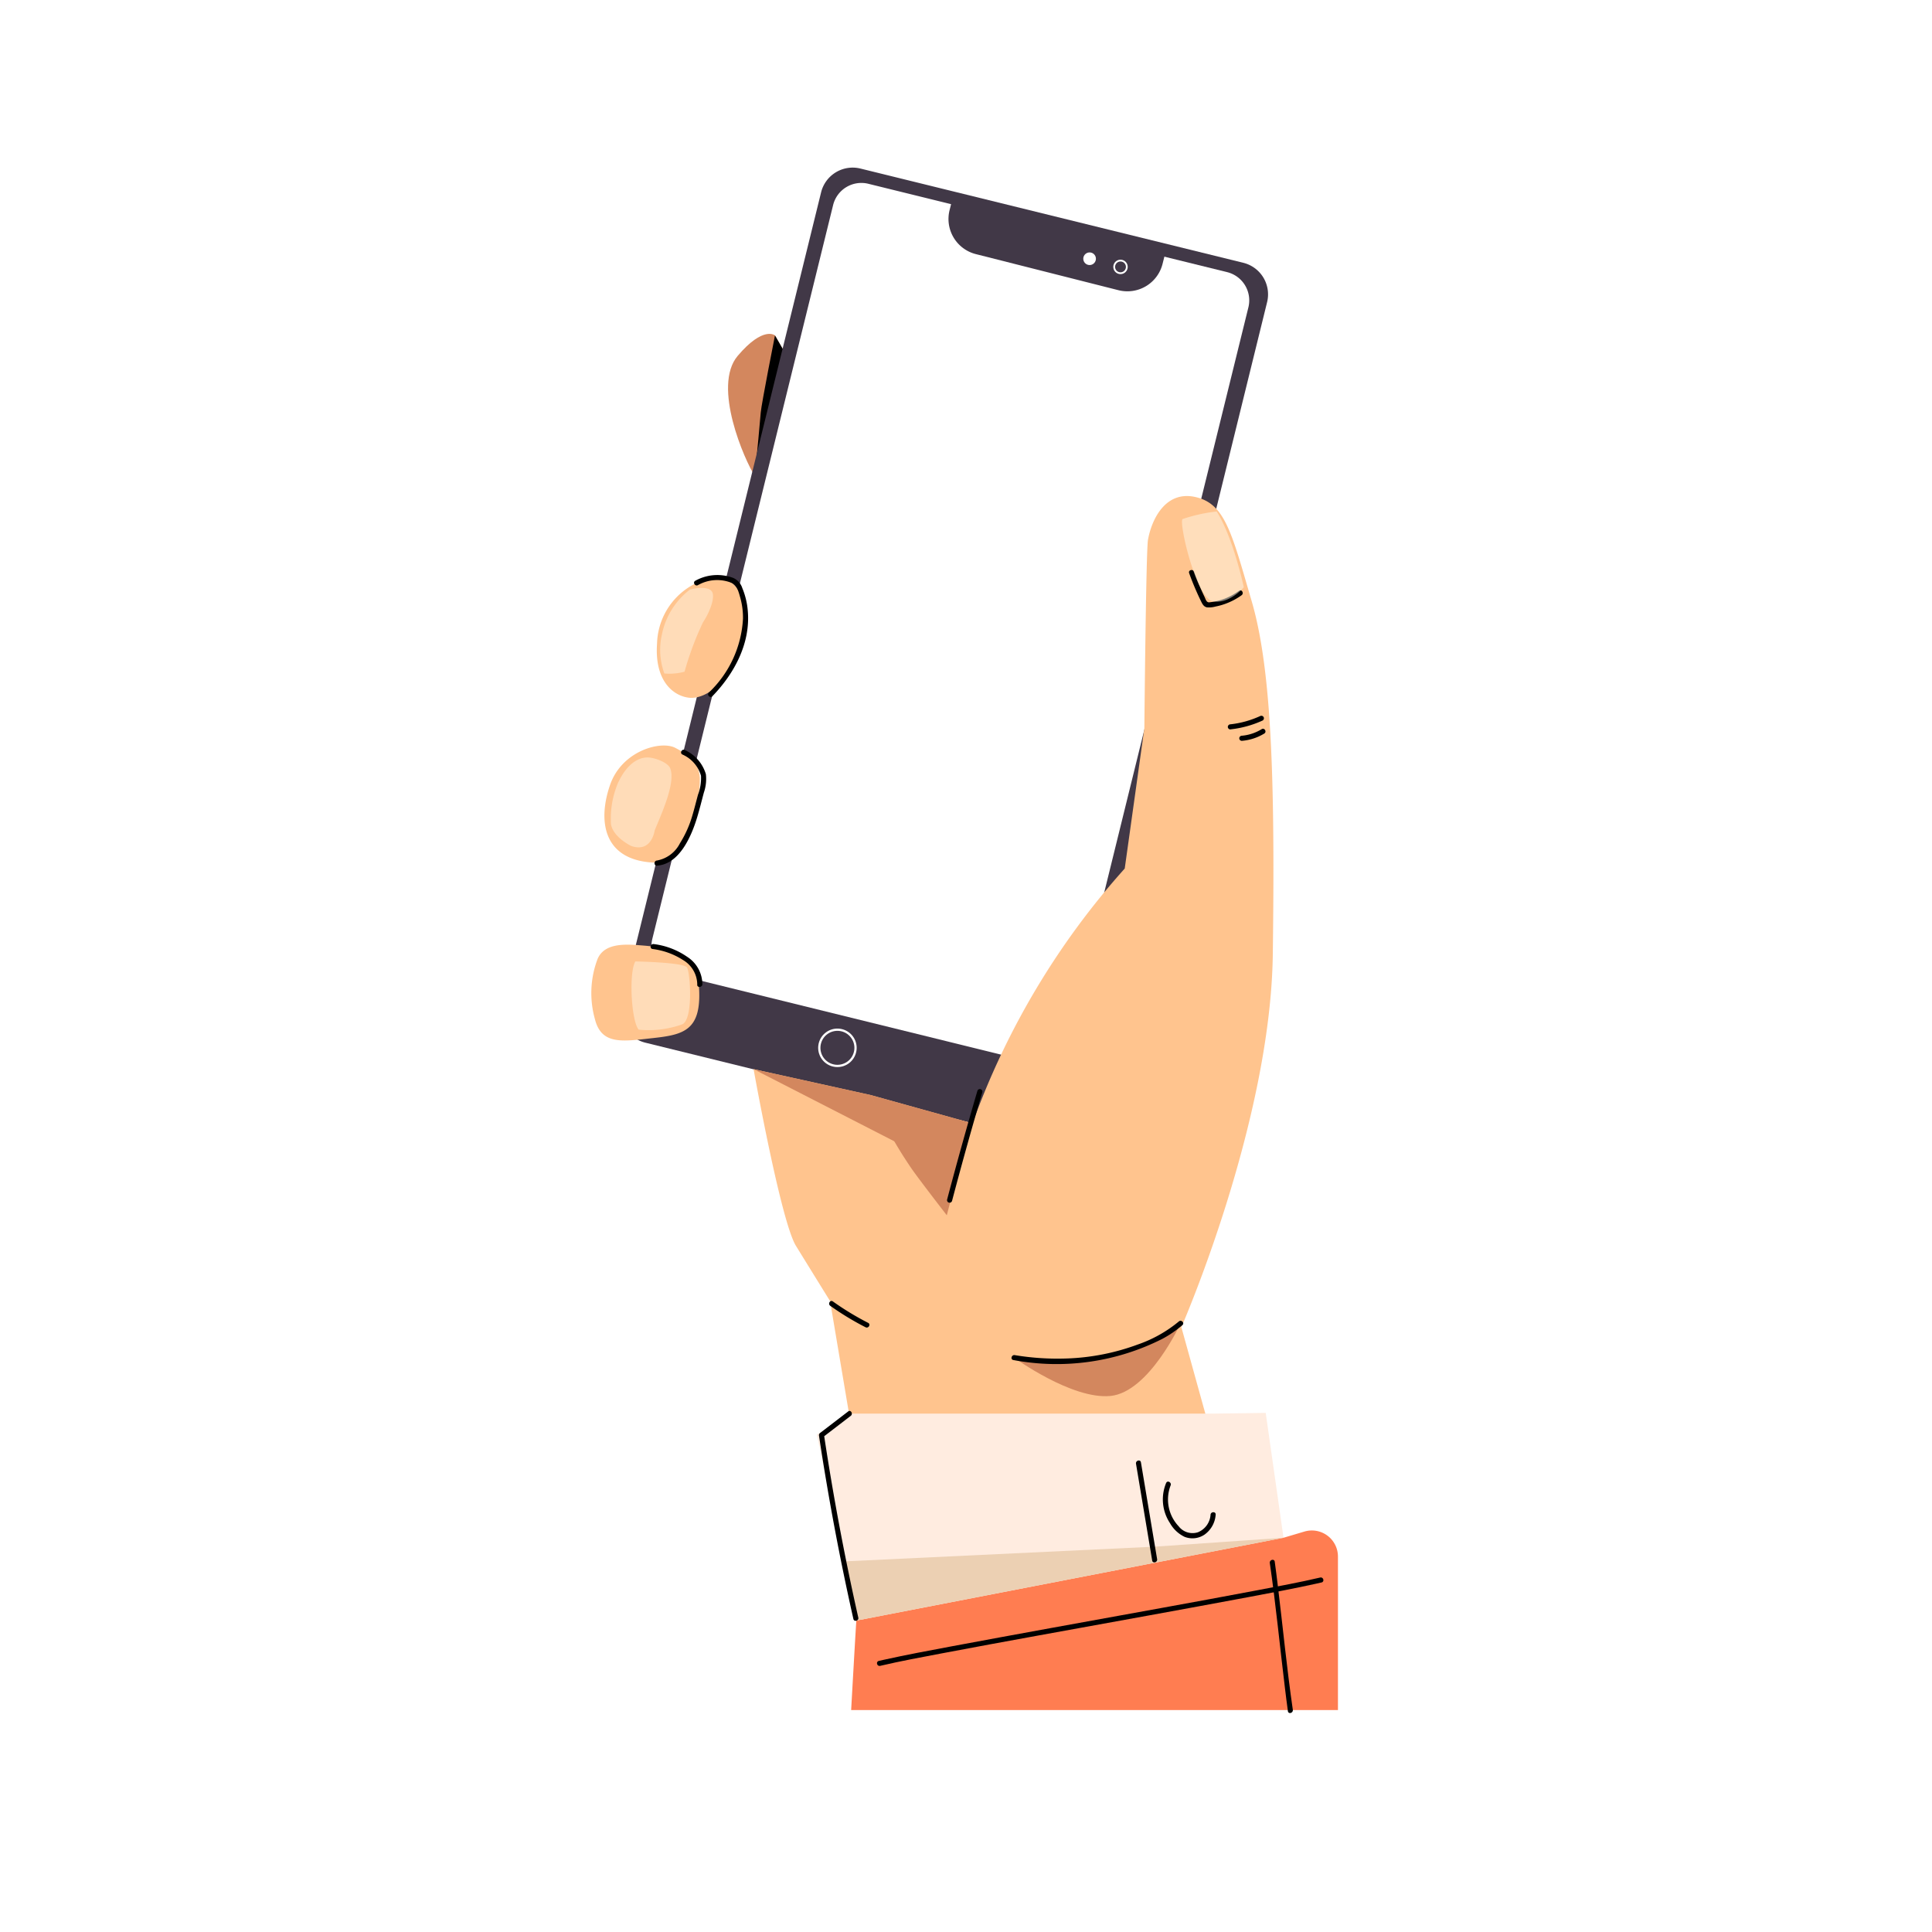 <svg xmlns="http://www.w3.org/2000/svg" xmlns:xlink="http://www.w3.org/1999/xlink" width="196" height="196" viewBox="0 0 196 196">
  <defs>
    <filter id="Ellipse_17" x="0" y="0" width="196" height="196" filterUnits="userSpaceOnUse">
      <feOffset dy="3" input="SourceAlpha"/>
      <feGaussianBlur stdDeviation="3" result="blur"/>
      <feFlood flood-opacity="0.161"/>
      <feComposite operator="in" in2="blur"/>
      <feComposite in="SourceGraphic"/>
    </filter>
    <clipPath id="clip-path">
      <rect id="Rectangle_195" data-name="Rectangle 195" width="75.735" height="156.788" fill="none"/>
    </clipPath>
    <clipPath id="clip-path-3">
      <rect id="Rectangle_190" data-name="Rectangle 190" width="5.355" height="8.699" fill="none"/>
    </clipPath>
    <clipPath id="clip-path-4">
      <rect id="Rectangle_191" data-name="Rectangle 191" width="5.943" height="6.963" fill="none"/>
    </clipPath>
    <clipPath id="clip-path-5">
      <rect id="Rectangle_192" data-name="Rectangle 192" width="6.159" height="9.122" fill="none"/>
    </clipPath>
    <clipPath id="clip-path-6">
      <rect id="Rectangle_193" data-name="Rectangle 193" width="6.271" height="9.152" fill="none"/>
    </clipPath>
  </defs>
  <g id="Group_215" data-name="Group 215" transform="translate(-503 -2955)">
    <g transform="matrix(1, 0, 0, 1, 503, 2955)" filter="url(#Ellipse_17)">
      <circle id="Ellipse_17-2" data-name="Ellipse 17" cx="89" cy="89" r="89" transform="translate(9 6)" fill="#fff"/>
    </g>
    <g id="Group_84" data-name="Group 84" transform="translate(563 2972)">
      <g id="Group_83" data-name="Group 83" clip-path="url(#clip-path)">
        <g id="Group_82" data-name="Group 82">
          <g id="Group_81" data-name="Group 81" clip-path="url(#clip-path)">
            <path id="Path_49" data-name="Path 49" d="M39.387,59.058c-1-1.539-4.332-9.079-1.723-12.158s3.783-2.076,3.783-2.076l1.48,2.571Z" transform="translate(-22.828 -27.795)" fill="#d3875e"/>
            <path id="Path_50" data-name="Path 50" d="M44.451,52.917c.08-.94,1.446-7.836,1.446-7.836l1.48,2.571-3.54,11.663s.264-2.3.615-6.4" transform="translate(-27.277 -28.052)"/>
            <path id="Path_51" data-name="Path 51" d="M49.153,98.34,10.31,88.776A3.3,3.3,0,0,1,7.9,84.785L28.153,2.511A3.3,3.3,0,0,1,32.145.1L70.988,9.661A3.3,3.3,0,0,1,73.4,13.653L53.145,95.926a3.3,3.3,0,0,1-3.992,2.414" transform="translate(-4.853 0)" fill="#413847"/>
            <path id="Path_52" data-name="Path 52" d="M54.772,93.342l-36.4-8.963a2.95,2.95,0,0,1-2.16-3.57L34.552,6.371a2.951,2.951,0,0,1,3.57-2.16l36.4,8.963a2.951,2.951,0,0,1,2.16,3.571L58.342,91.182a2.951,2.951,0,0,1-3.571,2.16" transform="translate(-10.033 -2.567)" fill="#fff"/>
            <path id="Path_53" data-name="Path 53" d="M43.547,146.352s2.759,15.426,4.3,17.929,3.461,5.6,3.461,5.6L54.257,187.4H91.069l-4.123-14.872S96,151.839,96.222,134.685s-.074-28.713-2.135-35.781-2.724-9.939-5.742-10.6-4.418,2.282-4.786,4.344c-.2,1.106-.368,19.125-.368,19.125L81.2,126a78.752,78.752,0,0,0-15.445,25.854l-10.314-2.87Z" transform="translate(-27.097 -54.887)" fill="#ffc48e"/>
            <path id="Path_54" data-name="Path 54" d="M130.4,310.386c-2.125,1.907-8.411,4.893-16.9,3.479,0,0,5.867,4.283,9.785,3.892s7.113-7.371,7.113-7.371" transform="translate(-70.625 -193.139)" fill="#d3875e"/>
            <path id="Path_55" data-name="Path 55" d="M113.008,313.7a23.752,23.752,0,0,0,15.109-2.146,11.015,11.015,0,0,0,2.042-1.4c.25-.222-.118-.587-.366-.366a13.318,13.318,0,0,1-4.179,2.342,22.926,22.926,0,0,1-7.192,1.412,26.508,26.508,0,0,1-5.276-.341c-.326-.053-.466.446-.137.5" transform="translate(-70.203 -192.725)"/>
            <path id="Path_56" data-name="Path 56" d="M63.955,304.877a28.41,28.41,0,0,0,3.58,2.175c.3.151.559-.3.261-.447a28.411,28.411,0,0,1-3.58-2.175c-.272-.194-.531.255-.261.447" transform="translate(-39.725 -189.403)"/>
            <path id="Path_57" data-name="Path 57" d="M82.747,261.291s1.115-4.393,2.609-9.328l-10.314-2.87a45.2,45.2,0,0,0,4.1,7.418c.7,1.03,3.608,4.78,3.608,4.78" transform="translate(-46.695 -154.999)" fill="#d3875e"/>
            <path id="Path_58" data-name="Path 58" d="M96.015,258.834q1.458-5.525,3.069-11.009a.259.259,0,0,0-.5-.138q-1.61,5.483-3.069,11.009a.259.259,0,0,0,.5.138" transform="translate(-59.429 -154.011)"/>
            <path id="Path_59" data-name="Path 59" d="M21.594,110.9a7.011,7.011,0,0,0-4.015,6.156c-.268,3.747,1.606,5.286,3.212,5.487s3.479-1.405,3.948-2.677,2.208-2.877,1.807-5.688-1.2-4.483-4.952-3.278" transform="translate(-10.922 -68.763)" fill="#ffc48e"/>
            <path id="Path_60" data-name="Path 60" d="M29.425,121.71c2.229-2.306,3.877-5.371,3.586-8.665a7.591,7.591,0,0,0-.556-2.3,1.68,1.68,0,0,0-.922-1.032A4.594,4.594,0,0,0,27.69,110c-.3.154-.034.6.261.447a3.944,3.944,0,0,1,3.493-.2c.5.278.652.937.8,1.454a7.553,7.553,0,0,1,.28,2.146,11.156,11.156,0,0,1-3.465,7.5c-.232.24.134.606.366.366" transform="translate(-17.149 -68.084)"/>
            <g id="Group_71" data-name="Group 71" transform="translate(6.982 42.648)" opacity="0.47">
              <g id="Group_70" data-name="Group 70">
                <g id="Group_69" data-name="Group 69" clip-path="url(#clip-path-3)">
                  <path id="Path_61" data-name="Path 61" d="M18.657,117.594a6.991,6.991,0,0,0,.241,3.982,5.717,5.717,0,0,0,2.051-.181,30.974,30.974,0,0,1,1.871-5.007c.724-1.086,1.327-2.715.845-3.2s-1.75-.241-2.172-.121a7.615,7.615,0,0,0-2.836,4.525" transform="translate(-18.483 -112.901)" fill="#fff7e7"/>
                </g>
              </g>
            </g>
            <path id="Path_62" data-name="Path 62" d="M10.687,155.458c-1.458-.778-5.423.275-6.628,3.755s-.766,7.3,3.814,7.83c2.241.258,3.366-.321,4.635-4.566a11.582,11.582,0,0,0,.657-3.991c-.128-1.683-1.112-2.3-2.478-3.028" transform="translate(-2.169 -96.583)" fill="#ffc48e"/>
            <path id="Path_63" data-name="Path 63" d="M19.749,156.824a3.368,3.368,0,0,1,1.9,2.164,4.779,4.779,0,0,1-.308,1.928c-.19.706-.364,1.417-.574,2.117a11.016,11.016,0,0,1-1.254,2.8,3.273,3.273,0,0,1-2.331,1.751c-.331.02-.334.538,0,.518,2.305-.137,3.519-3.048,4.085-4.928.246-.818.451-1.65.67-2.476a4.221,4.221,0,0,0,.206-1.875,3.905,3.905,0,0,0-2.128-2.444c-.291-.163-.553.284-.261.447" transform="translate(-10.533 -97.285)"/>
            <path id="Path_64" data-name="Path 64" d="M.619,210.161c.651-1.545,2.543-1.539,4.216-1.405s5.889.335,6.09,4.483-1.575,4.6-4.653,4.936-5.251.752-5.92-1.925a9.772,9.772,0,0,1,.268-6.09" transform="translate(0 -129.865)" fill="#ffc48e"/>
            <path id="Path_65" data-name="Path 65" d="M16.083,209.034a7.4,7.4,0,0,1,3.089,1.111,2.918,2.918,0,0,1,1.455,2.491c-.043.329.475.326.518,0a3.318,3.318,0,0,0-1.539-2.808,7.576,7.576,0,0,0-3.385-1.293c-.326-.06-.465.439-.137.5" transform="translate(-9.891 -129.759)"/>
            <g id="Group_74" data-name="Group 74" transform="translate(4.065 80.538)" opacity="0.47">
              <g id="Group_73" data-name="Group 73">
                <g id="Group_72" data-name="Group 72" clip-path="url(#clip-path-4)">
                  <path id="Path_66" data-name="Path 66" d="M11.482,220.127c-.774-1-.987-5.85-.328-6.918,0,0,4.912.082,5.24.614s.652,5.2-.464,5.758a10.08,10.08,0,0,1-4.448.545" transform="translate(-10.761 -213.209)" fill="#fff7e7"/>
                </g>
              </g>
            </g>
            <path id="Path_67" data-name="Path 67" d="M113.132,17.24,98.658,13.577A3.677,3.677,0,0,1,96,9.111l.234-.925a.626.626,0,0,1,.761-.454l20.387,5.16a.627.627,0,0,1,.454.761l-.234.925a3.677,3.677,0,0,1-4.466,2.662" transform="translate(-59.664 -4.799)" fill="#413847"/>
            <path id="Path_68" data-name="Path 68" d="M141.675,25.678a.639.639,0,1,1-.58-.693A.639.639,0,0,1,141.675,25.678Z" transform="translate(-87.364 -15.545)" fill="none" stroke="#fff" stroke-width="0.183"/>
            <path id="Path_69" data-name="Path 69" d="M61.209,233.218a1.837,1.837,0,1,1,1.667,1.992A1.837,1.837,0,0,1,61.209,233.218Z" transform="translate(-38.083 -144.079)" fill="none" stroke="#fff" stroke-width="0.229"/>
            <path id="Path_70" data-name="Path 70" d="M133.375,23.486a.639.639,0,1,1-.58-.693.639.639,0,0,1,.58.693" transform="translate(-82.199 -14.181)" fill="#fff"/>
            <g id="Group_77" data-name="Group 77" transform="translate(1.965 59.842)" opacity="0.47">
              <g id="Group_76" data-name="Group 76">
                <g id="Group_75" data-name="Group 75" clip-path="url(#clip-path-5)">
                  <path id="Path_71" data-name="Path 71" d="M5.219,165.206a9.377,9.377,0,0,1,.711-4.2c.9-1.939,2.064-2.6,3.024-2.586.715.014,2.046.511,2.276,1.1.571,1.468-.867,4.563-1.578,6.308,0,0-.3,2.288-2.364,1.577,0,0-1.81-.84-2.068-2.2" transform="translate(-5.202 -158.419)" fill="#fff7e7"/>
                </g>
              </g>
            </g>
            <path id="Path_72" data-name="Path 72" d="M165.555,110.194a6.053,6.053,0,0,1-3.02,1.169c-.287.02-.369-.335-.474-.555q-.194-.4-.374-.813c-.25-.569-.478-1.147-.688-1.732-.112-.311-.613-.177-.5.138q.362,1.007.8,1.985.211.473.44.938c.125.253.268.491.567.548a2.468,2.468,0,0,0,.881-.085,6.448,6.448,0,0,0,.934-.256,6.808,6.808,0,0,0,1.7-.889c.268-.193.01-.643-.261-.447" transform="translate(-99.861 -67.257)"/>
            <g id="Group_80" data-name="Group 80" transform="translate(59.912 34.886)" opacity="0.5">
              <g id="Group_79" data-name="Group 79">
                <g id="Group_78" data-name="Group 78" clip-path="url(#clip-path-6)">
                  <path id="Path_73" data-name="Path 73" d="M162.123,92.354a16.735,16.735,0,0,0-3.462.772c-.4.345,1.358,7.962,3.035,8.33s3.177-1.412,3.177-1.412-1.058-5.012-2.75-7.691" transform="translate(-158.603 -92.354)" fill="#fff7e7"/>
                </g>
              </g>
            </g>
            <path id="Path_74" data-name="Path 74" d="M171.171,148.6a10.527,10.527,0,0,0,3.275-.9.261.261,0,0,0,.093-.354.265.265,0,0,0-.354-.093,9.756,9.756,0,0,1-3.014.834.267.267,0,0,0-.259.259.261.261,0,0,0,.259.259" transform="translate(-106.351 -91.606)"/>
            <path id="Path_75" data-name="Path 75" d="M174.246,151.938a5.178,5.178,0,0,0,2.277-.739c.284-.174.024-.622-.261-.447a4.6,4.6,0,0,1-2.016.668.266.266,0,0,0-.259.259.261.261,0,0,0,.259.259" transform="translate(-108.264 -93.781)"/>
            <path id="Path_76" data-name="Path 76" d="M58.007,249.547l-14.46-7.413,11.9,2.629Z" transform="translate(-27.097 -150.669)" fill="#d3875e"/>
            <path id="Path_77" data-name="Path 77" d="M63.848,334.528l-3.312,2.134,4.012,18.858,43.333-8.4-1.806-12.665-5.417.073Z" transform="translate(-37.669 -208.117)" fill="#ffece0"/>
            <path id="Path_78" data-name="Path 78" d="M70.283,375.165l43.333-8.4,2.121-.629a2.648,2.648,0,0,1,3.4,2.538v15.572H69.751s.532-9.477.532-9.082" transform="translate(-43.403 -227.761)" fill="#ff7d51"/>
            <path id="Path_79" data-name="Path 79" d="M112.39,367.985l-43.333,8.4-1.276-6,31.607-1.5Z" transform="translate(-42.177 -228.98)" fill="#ecd0b3"/>
            <path id="Path_80" data-name="Path 80" d="M146.245,347.553q.822,4.915,1.644,9.83c.055.328.554.189.5-.137q-.822-4.915-1.644-9.831c-.055-.328-.554-.189-.5.138" transform="translate(-90.999 -216.065)"/>
            <path id="Path_81" data-name="Path 81" d="M153.788,353.032a4.357,4.357,0,0,0,.384,4.074,3.373,3.373,0,0,0,1.491,1.4,2.189,2.189,0,0,0,2.022-.232,2.706,2.706,0,0,0,1.125-2.02c.032-.332-.486-.329-.518,0a2.067,2.067,0,0,1-1.271,1.781,1.774,1.774,0,0,1-1.962-.6,3.96,3.96,0,0,1-.823-4.139c.137-.3-.309-.565-.447-.261" transform="translate(-95.482 -219.592)"/>
            <path id="Path_82" data-name="Path 82" d="M77,387.611c2.076-.488,4.179-.873,6.273-1.271,3.291-.626,6.586-1.228,9.882-1.828q5.557-1.012,11.115-2.017,5.063-.92,10.122-1.864c2.3-.433,4.6-.858,6.883-1.366q.255-.057.51-.116c.324-.076.187-.576-.138-.5-2.076.488-4.178.873-6.273,1.271-3.291.626-6.586,1.228-9.882,1.828q-5.557,1.012-11.115,2.017-5.063.92-10.122,1.864c-2.3.433-4.6.858-6.883,1.366q-.255.057-.509.116c-.324.076-.187.576.138.5" transform="translate(-47.71 -235.611)"/>
            <path id="Path_83" data-name="Path 83" d="M182.184,374.227c.61,4.2,1.015,8.428,1.529,12.637.1.8.192,1.6.307,2.4.048.329.547.189.5-.138-.61-4.2-1.015-8.428-1.529-12.637-.1-.8-.191-1.6-.307-2.4-.048-.329-.547-.189-.5.138" transform="translate(-113.363 -232.663)"/>
            <path id="Path_84" data-name="Path 84" d="M65.1,354.889q-2.077-9.226-3.486-18.583l-.119.292,2.841-2.18c.261-.2,0-.65-.261-.447l-2.841,2.18a.279.279,0,0,0-.119.292q1.407,9.351,3.486,18.583c.073.325.573.188.5-.138" transform="translate(-38.026 -207.783)"/>
          </g>
        </g>
      </g>
    </g>
  </g>
</svg>
